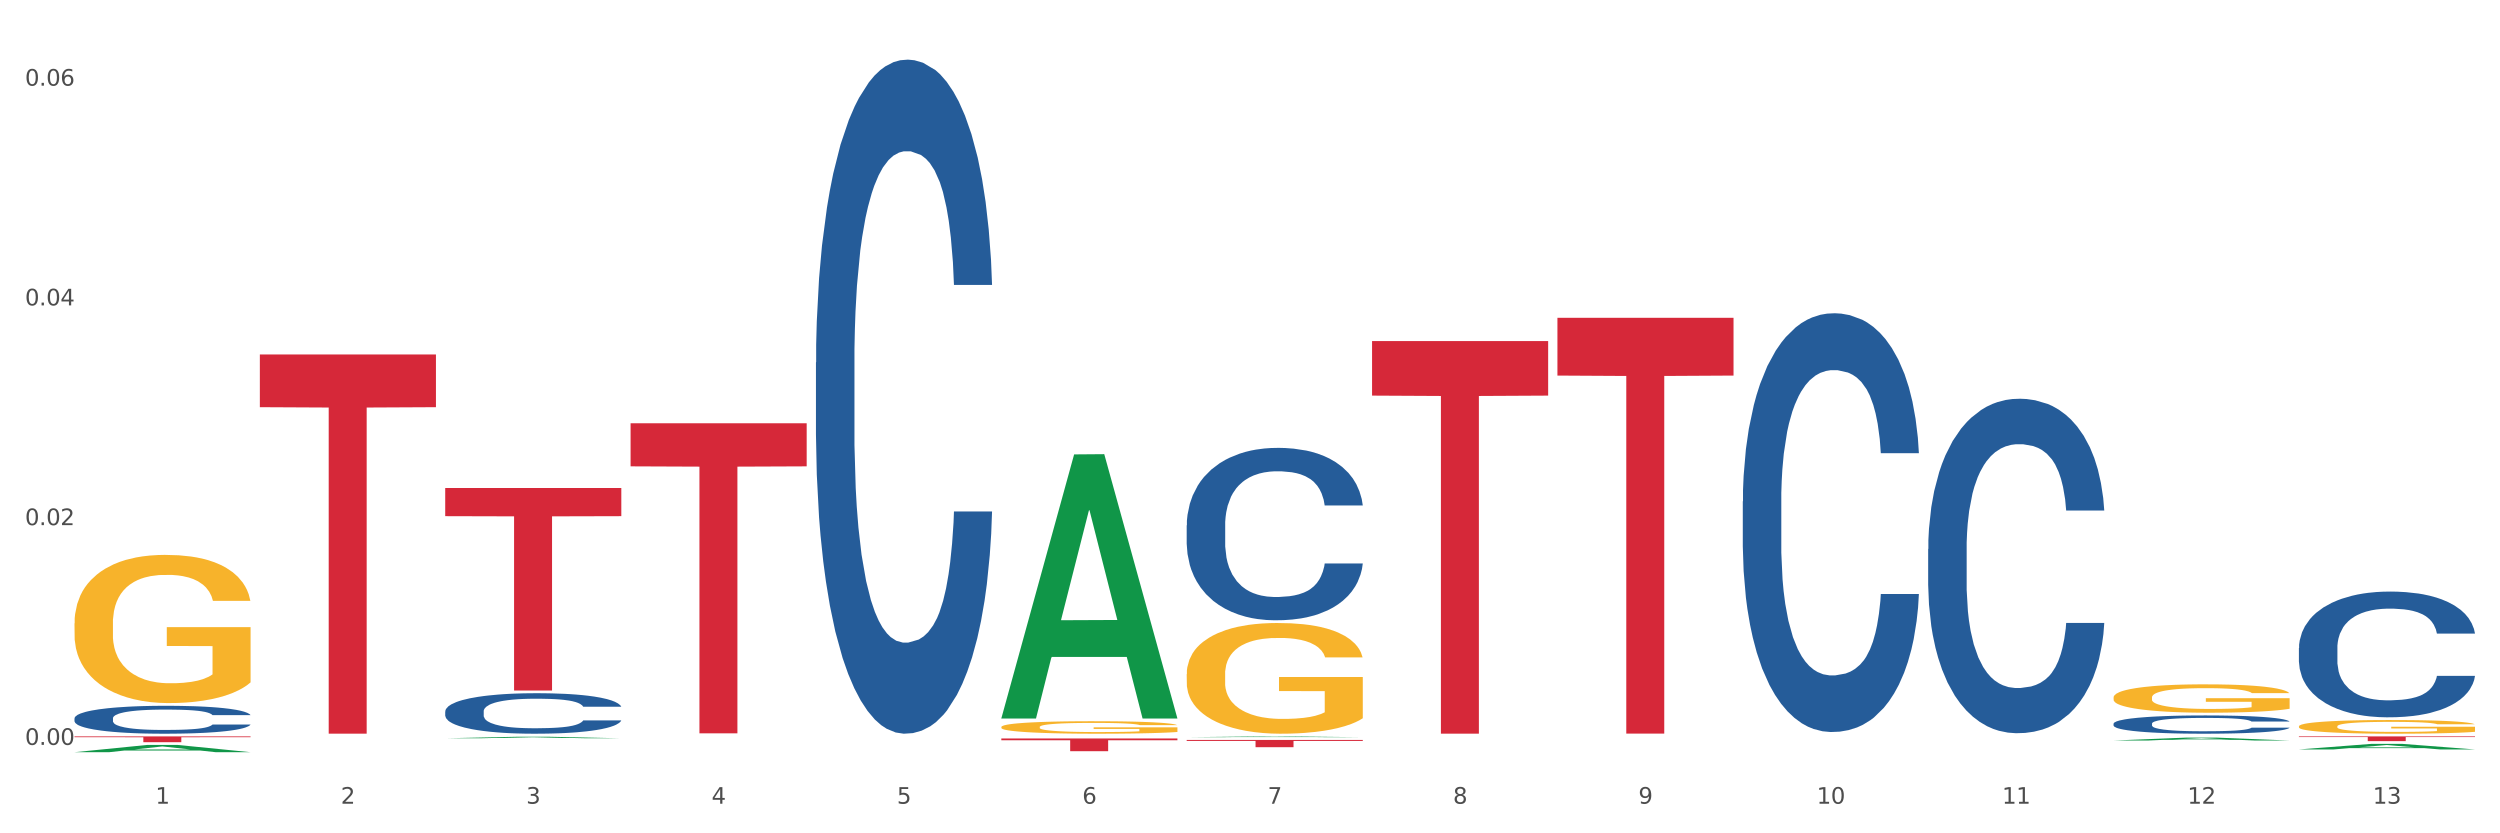 <?xml version="1.0" encoding="utf-8" standalone="no"?>
<!DOCTYPE svg PUBLIC "-//W3C//DTD SVG 1.1//EN"
  "http://www.w3.org/Graphics/SVG/1.1/DTD/svg11.dtd">
<svg xmlns:xlink="http://www.w3.org/1999/xlink" width="1080pt" height="360pt" viewBox="0 0 1080 360" xmlns="http://www.w3.org/2000/svg" version="1.1">
 <rect x="0" y="0" width="1080" height="360" fill="#333333" stroke="none"/>
 <defs>
  <style type="text/css">*{stroke-linejoin: round; stroke-linecap: butt}</style>
 </defs>
 <g id="figure_1">
  <g id="patch_1">
   <path d="M 0 360 
L 1080 360 
L 1080 0 
L 0 0 
z
" style="fill: #ffffff; stroke: #ffffff; stroke-linejoin: miter"/>
  </g>
  <g id="axes_1">
   <g id="matplotlib.axis_1">
    <g id="xtick_1">
     <g id="text_1">
      <!-- 1 -->
      <g style="fill: #4d4d4d" transform="translate(67.159 347.204) scale(0.096 -0.096)">
       <defs>
        <path id="DejaVuSans-31" d="M 794 531 
L 1825 531 
L 1825 4091 
L 703 3866 
L 703 4441 
L 1819 4666 
L 2450 4666 
L 2450 531 
L 3481 531 
L 3481 0 
L 794 0 
L 794 531 
z
" transform="scale(0.016)"/>
       </defs>
       <use xlink:href="#DejaVuSans-31"/>
      </g>
     </g>
    </g>
    <g id="xtick_2">
     <g id="text_2">
      <!-- 2 -->
      <g style="fill: #4d4d4d" transform="translate(147.238 347.204) scale(0.096 -0.096)">
       <defs>
        <path id="DejaVuSans-32" d="M 1228 531 
L 3431 531 
L 3431 0 
L 469 0 
L 469 531 
Q 828 903 1448 1529 
Q 2069 2156 2228 2338 
Q 2531 2678 2651 2914 
Q 2772 3150 2772 3378 
Q 2772 3750 2511 3984 
Q 2250 4219 1831 4219 
Q 1534 4219 1204 4116 
Q 875 4013 500 3803 
L 500 4441 
Q 881 4594 1212 4672 
Q 1544 4750 1819 4750 
Q 2544 4750 2975 4387 
Q 3406 4025 3406 3419 
Q 3406 3131 3298 2873 
Q 3191 2616 2906 2266 
Q 2828 2175 2409 1742 
Q 1991 1309 1228 531 
z
" transform="scale(0.016)"/>
       </defs>
       <use xlink:href="#DejaVuSans-32"/>
      </g>
     </g>
    </g>
    <g id="xtick_3">
     <g id="text_3">
      <!-- 3 -->
      <g style="fill: #4d4d4d" transform="translate(227.317 347.204) scale(0.096 -0.096)">
       <defs>
        <path id="DejaVuSans-33" d="M 2597 2516 
Q 3050 2419 3304 2112 
Q 3559 1806 3559 1356 
Q 3559 666 3084 287 
Q 2609 -91 1734 -91 
Q 1441 -91 1130 -33 
Q 819 25 488 141 
L 488 750 
Q 750 597 1062 519 
Q 1375 441 1716 441 
Q 2309 441 2620 675 
Q 2931 909 2931 1356 
Q 2931 1769 2642 2001 
Q 2353 2234 1838 2234 
L 1294 2234 
L 1294 2753 
L 1863 2753 
Q 2328 2753 2575 2939 
Q 2822 3125 2822 3475 
Q 2822 3834 2567 4026 
Q 2313 4219 1838 4219 
Q 1578 4219 1281 4162 
Q 984 4106 628 3988 
L 628 4550 
Q 988 4650 1302 4700 
Q 1616 4750 1894 4750 
Q 2613 4750 3031 4423 
Q 3450 4097 3450 3541 
Q 3450 3153 3228 2886 
Q 3006 2619 2597 2516 
z
" transform="scale(0.016)"/>
       </defs>
       <use xlink:href="#DejaVuSans-33"/>
      </g>
     </g>
    </g>
    <g id="xtick_4">
     <g id="text_4">
      <!-- 4 -->
      <g style="fill: #4d4d4d" transform="translate(307.396 347.204) scale(0.096 -0.096)">
       <defs>
        <path id="DejaVuSans-34" d="M 2419 4116 
L 825 1625 
L 2419 1625 
L 2419 4116 
z
M 2253 4666 
L 3047 4666 
L 3047 1625 
L 3713 1625 
L 3713 1100 
L 3047 1100 
L 3047 0 
L 2419 0 
L 2419 1100 
L 313 1100 
L 313 1709 
L 2253 4666 
z
" transform="scale(0.016)"/>
       </defs>
       <use xlink:href="#DejaVuSans-34"/>
      </g>
     </g>
    </g>
    <g id="xtick_5">
     <g id="text_5">
      <!-- 5 -->
      <g style="fill: #4d4d4d" transform="translate(387.475 347.204) scale(0.096 -0.096)">
       <defs>
        <path id="DejaVuSans-35" d="M 691 4666 
L 3169 4666 
L 3169 4134 
L 1269 4134 
L 1269 2991 
Q 1406 3038 1543 3061 
Q 1681 3084 1819 3084 
Q 2600 3084 3056 2656 
Q 3513 2228 3513 1497 
Q 3513 744 3044 326 
Q 2575 -91 1722 -91 
Q 1428 -91 1123 -41 
Q 819 9 494 109 
L 494 744 
Q 775 591 1075 516 
Q 1375 441 1709 441 
Q 2250 441 2565 725 
Q 2881 1009 2881 1497 
Q 2881 1984 2565 2268 
Q 2250 2553 1709 2553 
Q 1456 2553 1204 2497 
Q 953 2441 691 2322 
L 691 4666 
z
" transform="scale(0.016)"/>
       </defs>
       <use xlink:href="#DejaVuSans-35"/>
      </g>
     </g>
    </g>
    <g id="xtick_6">
     <g id="text_6">
      <!-- 6 -->
      <g style="fill: #4d4d4d" transform="translate(467.554 347.204) scale(0.096 -0.096)">
       <defs>
        <path id="DejaVuSans-36" d="M 2113 2584 
Q 1688 2584 1439 2293 
Q 1191 2003 1191 1497 
Q 1191 994 1439 701 
Q 1688 409 2113 409 
Q 2538 409 2786 701 
Q 3034 994 3034 1497 
Q 3034 2003 2786 2293 
Q 2538 2584 2113 2584 
z
M 3366 4563 
L 3366 3988 
Q 3128 4100 2886 4159 
Q 2644 4219 2406 4219 
Q 1781 4219 1451 3797 
Q 1122 3375 1075 2522 
Q 1259 2794 1537 2939 
Q 1816 3084 2150 3084 
Q 2853 3084 3261 2657 
Q 3669 2231 3669 1497 
Q 3669 778 3244 343 
Q 2819 -91 2113 -91 
Q 1303 -91 875 529 
Q 447 1150 447 2328 
Q 447 3434 972 4092 
Q 1497 4750 2381 4750 
Q 2619 4750 2861 4703 
Q 3103 4656 3366 4563 
z
" transform="scale(0.016)"/>
       </defs>
       <use xlink:href="#DejaVuSans-36"/>
      </g>
     </g>
    </g>
    <g id="xtick_7">
     <g id="text_7">
      <!-- 7 -->
      <g style="fill: #4d4d4d" transform="translate(547.634 347.204) scale(0.096 -0.096)">
       <defs>
        <path id="DejaVuSans-37" d="M 525 4666 
L 3525 4666 
L 3525 4397 
L 1831 0 
L 1172 0 
L 2766 4134 
L 525 4134 
L 525 4666 
z
" transform="scale(0.016)"/>
       </defs>
       <use xlink:href="#DejaVuSans-37"/>
      </g>
     </g>
    </g>
    <g id="xtick_8">
     <g id="text_8">
      <!-- 8 -->
      <g style="fill: #4d4d4d" transform="translate(627.713 347.204) scale(0.096 -0.096)">
       <defs>
        <path id="DejaVuSans-38" d="M 2034 2216 
Q 1584 2216 1326 1975 
Q 1069 1734 1069 1313 
Q 1069 891 1326 650 
Q 1584 409 2034 409 
Q 2484 409 2743 651 
Q 3003 894 3003 1313 
Q 3003 1734 2745 1975 
Q 2488 2216 2034 2216 
z
M 1403 2484 
Q 997 2584 770 2862 
Q 544 3141 544 3541 
Q 544 4100 942 4425 
Q 1341 4750 2034 4750 
Q 2731 4750 3128 4425 
Q 3525 4100 3525 3541 
Q 3525 3141 3298 2862 
Q 3072 2584 2669 2484 
Q 3125 2378 3379 2068 
Q 3634 1759 3634 1313 
Q 3634 634 3220 271 
Q 2806 -91 2034 -91 
Q 1263 -91 848 271 
Q 434 634 434 1313 
Q 434 1759 690 2068 
Q 947 2378 1403 2484 
z
M 1172 3481 
Q 1172 3119 1398 2916 
Q 1625 2713 2034 2713 
Q 2441 2713 2670 2916 
Q 2900 3119 2900 3481 
Q 2900 3844 2670 4047 
Q 2441 4250 2034 4250 
Q 1625 4250 1398 4047 
Q 1172 3844 1172 3481 
z
" transform="scale(0.016)"/>
       </defs>
       <use xlink:href="#DejaVuSans-38"/>
      </g>
     </g>
    </g>
    <g id="xtick_9">
     <g id="text_9">
      <!-- 9 -->
      <g style="fill: #4d4d4d" transform="translate(707.792 347.204) scale(0.096 -0.096)">
       <defs>
        <path id="DejaVuSans-39" d="M 703 97 
L 703 672 
Q 941 559 1184 500 
Q 1428 441 1663 441 
Q 2288 441 2617 861 
Q 2947 1281 2994 2138 
Q 2813 1869 2534 1725 
Q 2256 1581 1919 1581 
Q 1219 1581 811 2004 
Q 403 2428 403 3163 
Q 403 3881 828 4315 
Q 1253 4750 1959 4750 
Q 2769 4750 3195 4129 
Q 3622 3509 3622 2328 
Q 3622 1225 3098 567 
Q 2575 -91 1691 -91 
Q 1453 -91 1209 -44 
Q 966 3 703 97 
z
M 1959 2075 
Q 2384 2075 2632 2365 
Q 2881 2656 2881 3163 
Q 2881 3666 2632 3958 
Q 2384 4250 1959 4250 
Q 1534 4250 1286 3958 
Q 1038 3666 1038 3163 
Q 1038 2656 1286 2365 
Q 1534 2075 1959 2075 
z
" transform="scale(0.016)"/>
       </defs>
       <use xlink:href="#DejaVuSans-39"/>
      </g>
     </g>
    </g>
    <g id="xtick_10">
     <g id="text_10">
      <!-- 10 -->
      <g style="fill: #4d4d4d" transform="translate(784.817 347.204) scale(0.096 -0.096)">
       <defs>
        <path id="DejaVuSans-30" d="M 2034 4250 
Q 1547 4250 1301 3770 
Q 1056 3291 1056 2328 
Q 1056 1369 1301 889 
Q 1547 409 2034 409 
Q 2525 409 2770 889 
Q 3016 1369 3016 2328 
Q 3016 3291 2770 3770 
Q 2525 4250 2034 4250 
z
M 2034 4750 
Q 2819 4750 3233 4129 
Q 3647 3509 3647 2328 
Q 3647 1150 3233 529 
Q 2819 -91 2034 -91 
Q 1250 -91 836 529 
Q 422 1150 422 2328 
Q 422 3509 836 4129 
Q 1250 4750 2034 4750 
z
" transform="scale(0.016)"/>
       </defs>
       <use xlink:href="#DejaVuSans-31"/>
       <use xlink:href="#DejaVuSans-30" transform="translate(63.623 0)"/>
      </g>
     </g>
    </g>
    <g id="xtick_11">
     <g id="text_11">
      <!-- 11 -->
      <g style="fill: #4d4d4d" transform="translate(864.896 347.204) scale(0.096 -0.096)">
       <use xlink:href="#DejaVuSans-31"/>
       <use xlink:href="#DejaVuSans-31" transform="translate(63.623 0)"/>
      </g>
     </g>
    </g>
    <g id="xtick_12">
     <g id="text_12">
      <!-- 12 -->
      <g style="fill: #4d4d4d" transform="translate(944.975 347.204) scale(0.096 -0.096)">
       <use xlink:href="#DejaVuSans-31"/>
       <use xlink:href="#DejaVuSans-32" transform="translate(63.623 0)"/>
      </g>
     </g>
    </g>
    <g id="xtick_13">
     <g id="text_13">
      <!-- 13 -->
      <g style="fill: #4d4d4d" transform="translate(1025.054 347.204) scale(0.096 -0.096)">
       <use xlink:href="#DejaVuSans-31"/>
       <use xlink:href="#DejaVuSans-33" transform="translate(63.623 0)"/>
      </g>
     </g>
    </g>
    <g id="xtick_14"/>
    <g id="xtick_15"/>
    <g id="xtick_16"/>
    <g id="xtick_17"/>
    <g id="xtick_18"/>
    <g id="xtick_19"/>
    <g id="xtick_20"/>
    <g id="xtick_21"/>
    <g id="xtick_22"/>
    <g id="xtick_23"/>
    <g id="xtick_24"/>
    <g id="xtick_25"/>
   </g>
   <g id="matplotlib.axis_2">
    <g id="ytick_1">
     <g id="text_14">
      <!-- 0.00 -->
      <g style="fill: #4d4d4d" transform="translate(10.8 321.784) scale(0.096 -0.096)">
       <defs>
        <path id="DejaVuSans-2e" d="M 684 794 
L 1344 794 
L 1344 0 
L 684 0 
L 684 794 
z
" transform="scale(0.016)"/>
       </defs>
       <use xlink:href="#DejaVuSans-30"/>
       <use xlink:href="#DejaVuSans-2e" transform="translate(63.623 0)"/>
       <use xlink:href="#DejaVuSans-30" transform="translate(95.41 0)"/>
       <use xlink:href="#DejaVuSans-30" transform="translate(159.033 0)"/>
      </g>
     </g>
    </g>
    <g id="ytick_2">
     <g id="text_15">
      <!-- 0.02 -->
      <g style="fill: #4d4d4d" transform="translate(10.8 226.859) scale(0.096 -0.096)">
       <use xlink:href="#DejaVuSans-30"/>
       <use xlink:href="#DejaVuSans-2e" transform="translate(63.623 0)"/>
       <use xlink:href="#DejaVuSans-30" transform="translate(95.41 0)"/>
       <use xlink:href="#DejaVuSans-32" transform="translate(159.033 0)"/>
      </g>
     </g>
    </g>
    <g id="ytick_3">
     <g id="text_16">
      <!-- 0.04 -->
      <g style="fill: #4d4d4d" transform="translate(10.8 131.935) scale(0.096 -0.096)">
       <use xlink:href="#DejaVuSans-30"/>
       <use xlink:href="#DejaVuSans-2e" transform="translate(63.623 0)"/>
       <use xlink:href="#DejaVuSans-30" transform="translate(95.41 0)"/>
       <use xlink:href="#DejaVuSans-34" transform="translate(159.033 0)"/>
      </g>
     </g>
    </g>
    <g id="ytick_4">
     <g id="text_17">
      <!-- 0.06 -->
      <g style="fill: #4d4d4d" transform="translate(10.8 37.01) scale(0.096 -0.096)">
       <use xlink:href="#DejaVuSans-30"/>
       <use xlink:href="#DejaVuSans-2e" transform="translate(63.623 0)"/>
       <use xlink:href="#DejaVuSans-30" transform="translate(95.41 0)"/>
       <use xlink:href="#DejaVuSans-36" transform="translate(159.033 0)"/>
      </g>
     </g>
    </g>
    <g id="ytick_5"/>
    <g id="ytick_6"/>
    <g id="ytick_7"/>
   </g>
   <g id="PolyCollection_1">
    <path d="M 32.175 324.944 
L 32.253 324.941 
L 63.625 321.808 
L 76.644 321.805 
L 108.25 324.95 
L 93.192 324.95 
L 86.369 324.217 
L 53.978 324.217 
L 53.743 324.229 
L 47.155 324.95 
L 32.175 324.95 
L 32.175 324.944 
L 58.056 323.78 
L 82.291 323.777 
L 70.291 322.476 
L 70.134 322.47 
L 69.977 322.478 
L 57.978 323.777 
L 58.056 323.78 
L 32.175 324.944 
z
" clip-path="url(#p28f70141d4)" style="fill: #109648"/>
    <path d="M 352.492 156.604 
L 352.582 156.338 
L 352.582 148.891 
L 352.851 138.785 
L 353.84 120.169 
L 355.099 106.074 
L 357.258 89.586 
L 358.427 82.671 
L 359.955 74.959 
L 363.103 62.46 
L 366.699 51.822 
L 369.217 45.971 
L 371.106 42.248 
L 375.332 35.599 
L 377.76 32.674 
L 380.278 30.281 
L 382.436 28.685 
L 386.033 26.823 
L 388.911 26.025 
L 392.238 25.759 
L 395.025 26.025 
L 398.712 27.089 
L 404.108 30.281 
L 406.176 32.142 
L 408.963 35.333 
L 411.841 39.589 
L 414.179 43.844 
L 416.877 49.96 
L 419.664 57.939 
L 422.362 68.044 
L 424.25 77.352 
L 425.779 87.192 
L 427.128 99.16 
L 428.117 112.191 
L 428.567 123.095 
L 412.111 123.095 
L 411.661 113.255 
L 410.762 102.617 
L 409.863 95.437 
L 408.874 89.586 
L 407.345 82.937 
L 405.996 78.682 
L 403.748 73.629 
L 401.68 70.438 
L 399.971 68.576 
L 397.903 66.981 
L 393.497 65.385 
L 390.349 65.385 
L 388.371 65.917 
L 385.943 67.247 
L 383.875 69.108 
L 381.447 72.3 
L 379.559 75.757 
L 377.67 80.278 
L 376.591 83.469 
L 374.972 89.32 
L 373.893 94.107 
L 372.455 102.351 
L 371.645 108.202 
L 370.207 123.361 
L 369.577 134.53 
L 369.307 142.243 
L 369.127 150.753 
L 369.127 192.24 
L 369.667 210.856 
L 370.117 218.834 
L 370.836 227.876 
L 372.185 239.578 
L 374.163 251.013 
L 376.231 259.258 
L 377.94 264.31 
L 379.559 268.034 
L 381.177 270.959 
L 383.155 273.619 
L 384.774 275.214 
L 387.202 276.81 
L 390.08 277.608 
L 392.328 277.608 
L 396.914 276.278 
L 398.982 274.948 
L 400.96 273.087 
L 403.118 270.161 
L 404.827 266.97 
L 405.816 264.576 
L 407.435 259.524 
L 408.694 254.205 
L 409.773 248.088 
L 410.492 242.769 
L 411.302 234.791 
L 411.931 225.749 
L 412.111 220.962 
L 428.567 220.962 
L 428.207 230.536 
L 427.578 239.844 
L 426.319 252.343 
L 425.33 259.524 
L 423.801 268.3 
L 422.182 275.746 
L 419.934 283.99 
L 417.866 290.107 
L 415.708 295.426 
L 413.37 300.213 
L 409.143 306.861 
L 407.615 308.723 
L 404.377 311.914 
L 401.86 313.776 
L 398.173 315.638 
L 394.396 316.701 
L 390.439 316.967 
L 386.932 316.435 
L 383.066 314.84 
L 380.638 313.244 
L 377.94 310.851 
L 374.793 307.127 
L 371.825 302.606 
L 369.038 297.287 
L 366.43 291.171 
L 364.002 284.256 
L 360.854 272.821 
L 358.516 261.651 
L 356.808 251.279 
L 355.639 242.503 
L 354.47 231.334 
L 353.84 223.621 
L 352.851 205.005 
L 352.492 187.719 
L 352.492 156.604 
z
" clip-path="url(#p28f70141d4)" style="fill: #255c99"/>
    <path d="M 512.65 226.946 
L 512.74 226.878 
L 512.74 224.974 
L 513.01 222.388 
L 513.999 217.626 
L 515.258 214.021 
L 517.416 209.803 
L 518.585 208.034 
L 520.114 206.061 
L 523.261 202.864 
L 526.858 200.143 
L 529.376 198.646 
L 531.264 197.694 
L 535.49 195.993 
L 537.918 195.245 
L 540.436 194.632 
L 542.594 194.224 
L 546.191 193.748 
L 549.069 193.544 
L 552.396 193.476 
L 555.184 193.544 
L 558.871 193.816 
L 564.266 194.632 
L 566.334 195.109 
L 569.122 195.925 
L 571.999 197.013 
L 574.337 198.102 
L 577.035 199.667 
L 579.823 201.707 
L 582.52 204.293 
L 584.409 206.674 
L 585.937 209.191 
L 587.286 212.252 
L 588.275 215.585 
L 588.725 218.375 
L 572.269 218.375 
L 571.819 215.858 
L 570.92 213.136 
L 570.021 211.3 
L 569.032 209.803 
L 567.503 208.102 
L 566.154 207.014 
L 563.906 205.721 
L 561.838 204.905 
L 560.129 204.429 
L 558.061 204.02 
L 553.655 203.612 
L 550.508 203.612 
L 548.529 203.748 
L 546.101 204.088 
L 544.033 204.565 
L 541.605 205.381 
L 539.717 206.265 
L 537.828 207.422 
L 536.749 208.238 
L 535.131 209.735 
L 534.052 210.959 
L 532.613 213.068 
L 531.804 214.565 
L 530.365 218.443 
L 529.735 221.3 
L 529.466 223.273 
L 529.286 225.45 
L 529.286 236.062 
L 529.825 240.824 
L 530.275 242.865 
L 530.994 245.178 
L 532.343 248.172 
L 534.321 251.097 
L 536.39 253.206 
L 538.098 254.498 
L 539.717 255.451 
L 541.335 256.199 
L 543.314 256.879 
L 544.932 257.288 
L 547.36 257.696 
L 550.238 257.9 
L 552.486 257.9 
L 557.072 257.56 
L 559.14 257.22 
L 561.119 256.743 
L 563.277 255.995 
L 564.985 255.179 
L 565.974 254.566 
L 567.593 253.274 
L 568.852 251.913 
L 569.931 250.349 
L 570.65 248.988 
L 571.46 246.947 
L 572.089 244.634 
L 572.269 243.41 
L 588.725 243.41 
L 588.365 245.859 
L 587.736 248.24 
L 586.477 251.437 
L 585.488 253.274 
L 583.959 255.519 
L 582.341 257.424 
L 580.092 259.533 
L 578.024 261.097 
L 575.866 262.458 
L 573.528 263.682 
L 569.302 265.383 
L 567.773 265.859 
L 564.536 266.676 
L 562.018 267.152 
L 558.331 267.628 
L 554.554 267.9 
L 550.598 267.968 
L 547.091 267.832 
L 543.224 267.424 
L 540.796 267.016 
L 538.098 266.404 
L 534.951 265.451 
L 531.983 264.295 
L 529.196 262.934 
L 526.588 261.369 
L 524.16 259.601 
L 521.013 256.675 
L 518.675 253.818 
L 516.966 251.165 
L 515.797 248.92 
L 514.628 246.063 
L 513.999 244.09 
L 513.01 239.328 
L 512.65 234.906 
L 512.65 226.946 
z
" clip-path="url(#p28f70141d4)" style="fill: #255c99"/>
    <path d="M 752.887 216.61 
L 752.977 216.445 
L 752.977 211.818 
L 753.247 205.54 
L 754.236 193.974 
L 755.495 185.218 
L 757.653 174.974 
L 758.822 170.678 
L 760.351 165.886 
L 763.498 158.121 
L 767.095 151.512 
L 769.613 147.877 
L 771.501 145.564 
L 775.728 141.434 
L 778.156 139.616 
L 780.674 138.129 
L 782.832 137.138 
L 786.429 135.981 
L 789.306 135.486 
L 792.633 135.32 
L 795.421 135.486 
L 799.108 136.146 
L 804.503 138.129 
L 806.572 139.286 
L 809.359 141.268 
L 812.237 143.912 
L 814.575 146.555 
L 817.273 150.356 
L 820.06 155.312 
L 822.758 161.591 
L 824.646 167.373 
L 826.175 173.487 
L 827.524 180.922 
L 828.513 189.018 
L 828.963 195.792 
L 812.507 195.792 
L 812.057 189.679 
L 811.158 183.07 
L 810.258 178.609 
L 809.269 174.974 
L 807.741 170.843 
L 806.392 168.2 
L 804.144 165.06 
L 802.075 163.078 
L 800.367 161.921 
L 798.299 160.93 
L 793.892 159.938 
L 790.745 159.938 
L 788.767 160.269 
L 786.339 161.095 
L 784.271 162.252 
L 781.843 164.234 
L 779.954 166.382 
L 778.066 169.191 
L 776.987 171.174 
L 775.368 174.808 
L 774.289 177.782 
L 772.85 182.904 
L 772.041 186.539 
L 770.602 195.957 
L 769.973 202.896 
L 769.703 207.688 
L 769.523 212.975 
L 769.523 238.75 
L 770.063 250.315 
L 770.512 255.272 
L 771.232 260.889 
L 772.581 268.159 
L 774.559 275.264 
L 776.627 280.386 
L 778.336 283.525 
L 779.954 285.838 
L 781.573 287.655 
L 783.551 289.308 
L 785.17 290.299 
L 787.598 291.29 
L 790.475 291.786 
L 792.723 291.786 
L 797.31 290.96 
L 799.378 290.134 
L 801.356 288.977 
L 803.514 287.16 
L 805.223 285.177 
L 806.212 283.69 
L 807.831 280.551 
L 809.089 277.246 
L 810.169 273.446 
L 810.888 270.142 
L 811.697 265.185 
L 812.327 259.568 
L 812.507 256.594 
L 828.963 256.594 
L 828.603 262.542 
L 827.973 268.324 
L 826.714 276.09 
L 825.725 280.551 
L 824.197 286.003 
L 822.578 290.629 
L 820.33 295.751 
L 818.262 299.551 
L 816.104 302.856 
L 813.765 305.83 
L 809.539 309.961 
L 808.01 311.117 
L 804.773 313.1 
L 802.255 314.256 
L 798.568 315.413 
L 794.792 316.074 
L 790.835 316.239 
L 787.328 315.909 
L 783.461 314.917 
L 781.033 313.926 
L 778.336 312.439 
L 775.188 310.126 
L 772.221 307.317 
L 769.433 304.013 
L 766.825 300.212 
L 764.398 295.917 
L 761.25 288.812 
L 758.912 281.873 
L 757.204 275.429 
L 756.035 269.977 
L 754.866 263.037 
L 754.236 258.246 
L 753.247 246.68 
L 752.887 235.941 
L 752.887 216.61 
z
" clip-path="url(#p28f70141d4)" style="fill: #255c99"/>
    <path d="M 832.967 237.179 
L 833.056 237.047 
L 833.056 233.352 
L 833.326 228.337 
L 834.315 219.1 
L 835.574 212.105 
L 837.732 203.924 
L 838.901 200.493 
L 840.43 196.666 
L 843.577 190.463 
L 847.174 185.185 
L 849.692 182.281 
L 851.581 180.434 
L 855.807 177.135 
L 858.235 175.683 
L 860.753 174.496 
L 862.911 173.704 
L 866.508 172.78 
L 869.385 172.384 
L 872.713 172.252 
L 875.5 172.384 
L 879.187 172.912 
L 884.583 174.496 
L 886.651 175.419 
L 889.438 177.003 
L 892.316 179.114 
L 894.654 181.226 
L 897.352 184.261 
L 900.139 188.22 
L 902.837 193.235 
L 904.725 197.853 
L 906.254 202.736 
L 907.603 208.674 
L 908.592 215.141 
L 909.042 220.551 
L 892.586 220.551 
L 892.136 215.669 
L 891.237 210.39 
L 890.338 206.827 
L 889.348 203.924 
L 887.82 200.625 
L 886.471 198.513 
L 884.223 196.006 
L 882.155 194.422 
L 880.446 193.498 
L 878.378 192.707 
L 873.972 191.915 
L 870.824 191.915 
L 868.846 192.179 
L 866.418 192.839 
L 864.35 193.762 
L 861.922 195.346 
L 860.033 197.062 
L 858.145 199.305 
L 857.066 200.888 
L 855.447 203.792 
L 854.368 206.167 
L 852.929 210.258 
L 852.12 213.161 
L 850.681 220.683 
L 850.052 226.226 
L 849.782 230.053 
L 849.602 234.276 
L 849.602 254.862 
L 850.142 264.1 
L 850.591 268.059 
L 851.311 272.545 
L 852.66 278.352 
L 854.638 284.026 
L 856.706 288.117 
L 858.415 290.624 
L 860.033 292.472 
L 861.652 293.924 
L 863.63 295.243 
L 865.249 296.035 
L 867.677 296.827 
L 870.554 297.223 
L 872.803 297.223 
L 877.389 296.563 
L 879.457 295.903 
L 881.435 294.979 
L 883.593 293.528 
L 885.302 291.944 
L 886.291 290.756 
L 887.91 288.249 
L 889.169 285.61 
L 890.248 282.575 
L 890.967 279.935 
L 891.776 275.976 
L 892.406 271.49 
L 892.586 269.114 
L 909.042 269.114 
L 908.682 273.865 
L 908.053 278.484 
L 906.794 284.686 
L 905.804 288.249 
L 904.276 292.604 
L 902.657 296.299 
L 900.409 300.39 
L 898.341 303.425 
L 896.183 306.064 
L 893.845 308.44 
L 889.618 311.739 
L 888.09 312.663 
L 884.852 314.246 
L 882.334 315.17 
L 878.648 316.094 
L 874.871 316.622 
L 870.914 316.753 
L 867.407 316.49 
L 863.54 315.698 
L 861.113 314.906 
L 858.415 313.718 
L 855.268 311.871 
L 852.3 309.627 
L 849.512 306.988 
L 846.905 303.953 
L 844.477 300.522 
L 841.329 294.847 
L 838.991 289.305 
L 837.283 284.158 
L 836.114 279.803 
L 834.945 274.261 
L 834.315 270.434 
L 833.326 261.196 
L 832.967 252.619 
L 832.967 237.179 
z
" clip-path="url(#p28f70141d4)" style="fill: #255c99"/>
    <path d="M 913.046 312.616 
L 913.136 312.608 
L 913.136 312.406 
L 913.405 312.132 
L 914.395 311.627 
L 915.653 311.244 
L 917.812 310.797 
L 918.981 310.609 
L 920.509 310.4 
L 923.657 310.061 
L 927.254 309.772 
L 929.771 309.614 
L 931.66 309.513 
L 935.886 309.332 
L 938.314 309.253 
L 940.832 309.188 
L 942.99 309.144 
L 946.587 309.094 
L 949.465 309.072 
L 952.792 309.065 
L 955.579 309.072 
L 959.266 309.101 
L 964.662 309.188 
L 966.73 309.238 
L 969.518 309.325 
L 972.395 309.44 
L 974.733 309.556 
L 977.431 309.722 
L 980.218 309.938 
L 982.916 310.213 
L 984.805 310.465 
L 986.333 310.732 
L 987.682 311.057 
L 988.671 311.41 
L 989.121 311.706 
L 972.665 311.706 
L 972.215 311.439 
L 971.316 311.151 
L 970.417 310.956 
L 969.428 310.797 
L 967.899 310.617 
L 966.55 310.501 
L 964.302 310.364 
L 962.234 310.277 
L 960.525 310.227 
L 958.457 310.184 
L 954.051 310.14 
L 950.903 310.14 
L 948.925 310.155 
L 946.497 310.191 
L 944.429 310.241 
L 942.001 310.328 
L 940.113 310.422 
L 938.224 310.544 
L 937.145 310.631 
L 935.527 310.79 
L 934.447 310.92 
L 933.009 311.143 
L 932.199 311.302 
L 930.761 311.714 
L 930.131 312.017 
L 929.861 312.226 
L 929.681 312.457 
L 929.681 313.583 
L 930.221 314.088 
L 930.671 314.304 
L 931.39 314.55 
L 932.739 314.867 
L 934.717 315.178 
L 936.785 315.401 
L 938.494 315.538 
L 940.113 315.639 
L 941.731 315.719 
L 943.71 315.791 
L 945.328 315.834 
L 947.756 315.878 
L 950.634 315.899 
L 952.882 315.899 
L 957.468 315.863 
L 959.536 315.827 
L 961.514 315.777 
L 963.673 315.697 
L 965.381 315.611 
L 966.37 315.546 
L 967.989 315.408 
L 969.248 315.264 
L 970.327 315.098 
L 971.046 314.954 
L 971.856 314.737 
L 972.485 314.492 
L 972.665 314.362 
L 989.121 314.362 
L 988.761 314.622 
L 988.132 314.874 
L 986.873 315.214 
L 985.884 315.408 
L 984.355 315.647 
L 982.736 315.849 
L 980.488 316.072 
L 978.42 316.238 
L 976.262 316.383 
L 973.924 316.513 
L 969.697 316.693 
L 968.169 316.744 
L 964.931 316.83 
L 962.414 316.881 
L 958.727 316.931 
L 954.95 316.96 
L 950.993 316.967 
L 947.486 316.953 
L 943.62 316.91 
L 941.192 316.866 
L 938.494 316.801 
L 935.347 316.7 
L 932.379 316.578 
L 929.592 316.433 
L 926.984 316.267 
L 924.556 316.08 
L 921.409 315.769 
L 919.071 315.466 
L 917.362 315.185 
L 916.193 314.947 
L 915.024 314.643 
L 914.395 314.434 
L 913.405 313.929 
L 913.046 313.46 
L 913.046 312.616 
z
" clip-path="url(#p28f70141d4)" style="fill: #255c99"/>
    <path d="M 993.125 279.965 
L 993.215 279.915 
L 993.215 278.526 
L 993.485 276.641 
L 994.474 273.168 
L 995.733 270.539 
L 997.891 267.463 
L 999.06 266.173 
L 1000.588 264.734 
L 1003.736 262.402 
L 1007.333 260.418 
L 1009.851 259.326 
L 1011.739 258.631 
L 1015.965 257.391 
L 1018.393 256.845 
L 1020.911 256.399 
L 1023.069 256.101 
L 1026.666 255.754 
L 1029.544 255.605 
L 1032.871 255.555 
L 1035.659 255.605 
L 1039.345 255.804 
L 1044.741 256.399 
L 1046.809 256.746 
L 1049.597 257.342 
L 1052.474 258.135 
L 1054.812 258.929 
L 1057.51 260.07 
L 1060.298 261.559 
L 1062.995 263.444 
L 1064.884 265.18 
L 1066.412 267.016 
L 1067.761 269.249 
L 1068.75 271.68 
L 1069.2 273.714 
L 1052.744 273.714 
L 1052.294 271.878 
L 1051.395 269.894 
L 1050.496 268.554 
L 1049.507 267.463 
L 1047.978 266.222 
L 1046.629 265.428 
L 1044.381 264.486 
L 1042.313 263.89 
L 1040.604 263.543 
L 1038.536 263.245 
L 1034.13 262.948 
L 1030.983 262.948 
L 1029.004 263.047 
L 1026.576 263.295 
L 1024.508 263.642 
L 1022.08 264.238 
L 1020.192 264.883 
L 1018.303 265.726 
L 1017.224 266.321 
L 1015.606 267.413 
L 1014.527 268.306 
L 1013.088 269.844 
L 1012.278 270.935 
L 1010.84 273.763 
L 1010.21 275.847 
L 1009.94 277.286 
L 1009.761 278.874 
L 1009.761 286.613 
L 1010.3 290.086 
L 1010.75 291.575 
L 1011.469 293.261 
L 1012.818 295.444 
L 1014.796 297.578 
L 1016.865 299.116 
L 1018.573 300.058 
L 1020.192 300.753 
L 1021.81 301.299 
L 1023.789 301.795 
L 1025.407 302.093 
L 1027.835 302.39 
L 1030.713 302.539 
L 1032.961 302.539 
L 1037.547 302.291 
L 1039.615 302.043 
L 1041.594 301.696 
L 1043.752 301.15 
L 1045.46 300.555 
L 1046.449 300.108 
L 1048.068 299.165 
L 1049.327 298.173 
L 1050.406 297.032 
L 1051.125 296.04 
L 1051.935 294.551 
L 1052.564 292.864 
L 1052.744 291.971 
L 1069.2 291.971 
L 1068.84 293.758 
L 1068.211 295.494 
L 1066.952 297.826 
L 1065.963 299.165 
L 1064.434 300.803 
L 1062.815 302.192 
L 1060.567 303.73 
L 1058.499 304.871 
L 1056.341 305.863 
L 1054.003 306.756 
L 1049.777 307.996 
L 1048.248 308.344 
L 1045.011 308.939 
L 1042.493 309.286 
L 1038.806 309.634 
L 1035.029 309.832 
L 1031.072 309.882 
L 1027.565 309.783 
L 1023.699 309.485 
L 1021.271 309.187 
L 1018.573 308.741 
L 1015.426 308.046 
L 1012.458 307.203 
L 1009.671 306.21 
L 1007.063 305.069 
L 1004.635 303.779 
L 1001.488 301.646 
L 999.15 299.562 
L 997.441 297.627 
L 996.272 295.99 
L 995.103 293.906 
L 994.474 292.468 
L 993.485 288.995 
L 993.125 285.77 
L 993.125 279.965 
z
" clip-path="url(#p28f70141d4)" style="fill: #255c99"/>
    <path d="M 32.175 269.294 
L 32.265 269.236 
L 32.265 267.131 
L 32.444 265.318 
L 33.343 260.933 
L 34.69 257.308 
L 35.678 255.378 
L 36.666 253.799 
L 37.833 252.221 
L 39.271 250.583 
L 41.875 248.186 
L 43.492 246.958 
L 45.468 245.672 
L 49.061 243.801 
L 51.665 242.748 
L 54.36 241.871 
L 58.761 240.819 
L 61.635 240.351 
L 64.689 240 
L 68.371 239.766 
L 71.156 239.708 
L 77.263 239.883 
L 82.473 240.41 
L 84.988 240.819 
L 88.221 241.521 
L 89.927 241.988 
L 92.712 242.924 
L 95.586 244.152 
L 97.562 245.204 
L 100.526 247.192 
L 102.771 249.18 
L 104.837 251.636 
L 105.915 253.332 
L 106.723 254.91 
L 107.442 256.723 
L 108.16 259.588 
L 91.993 259.588 
L 91.365 257.542 
L 90.377 255.612 
L 88.939 253.741 
L 87.682 252.571 
L 85.526 251.11 
L 83.55 250.174 
L 81.485 249.473 
L 78.97 248.888 
L 76.994 248.595 
L 74.209 248.362 
L 68.731 248.42 
L 65.048 248.888 
L 62.533 249.473 
L 60.917 249.999 
L 59.479 250.583 
L 57.863 251.402 
L 55.977 252.63 
L 54.629 253.741 
L 53.282 255.144 
L 52.204 256.548 
L 51.216 258.185 
L 50.408 259.939 
L 49.779 261.751 
L 49.24 263.973 
L 48.791 267.657 
L 48.791 275.667 
L 48.971 277.48 
L 49.42 279.877 
L 49.959 281.69 
L 50.857 283.853 
L 51.665 285.315 
L 53.192 287.42 
L 54.899 289.174 
L 56.246 290.285 
L 57.593 291.221 
L 59.929 292.507 
L 62.533 293.56 
L 64.779 294.203 
L 67.832 294.787 
L 69.898 295.021 
L 71.695 295.138 
L 76.096 295.138 
L 79.239 294.963 
L 82.742 294.554 
L 85.437 294.027 
L 87.682 293.384 
L 90.197 292.332 
L 91.814 291.338 
L 91.814 279.117 
L 72.054 279.059 
L 72.054 270.931 
L 108.25 270.931 
L 108.25 294.787 
L 106.723 296.015 
L 105.017 297.126 
L 103.22 298.12 
L 100.526 299.348 
L 97.292 300.518 
L 94.418 301.336 
L 91.365 302.038 
L 87.772 302.681 
L 83.101 303.266 
L 80.227 303.5 
L 76.635 303.675 
L 72.413 303.733 
L 68.731 303.616 
L 65.138 303.324 
L 61.366 302.798 
L 57.683 302.038 
L 54.899 301.278 
L 52.114 300.342 
L 49.15 299.114 
L 46.815 297.945 
L 45.019 296.892 
L 43.043 295.548 
L 40.887 293.793 
L 39.271 292.215 
L 37.833 290.577 
L 36.307 288.473 
L 35.229 286.66 
L 34.151 284.38 
L 33.522 282.684 
L 32.804 280.053 
L 32.265 276.369 
L 32.175 269.294 
z
" clip-path="url(#p28f70141d4)" style="fill: #f7b32b"/>
    <path d="M 192.333 307.33 
L 192.423 307.314 
L 192.423 306.867 
L 192.693 306.26 
L 193.682 305.141 
L 194.941 304.294 
L 197.099 303.303 
L 198.268 302.888 
L 199.797 302.424 
L 202.944 301.673 
L 206.541 301.034 
L 209.059 300.682 
L 210.947 300.458 
L 215.174 300.059 
L 217.602 299.883 
L 220.12 299.739 
L 222.278 299.643 
L 225.875 299.532 
L 228.752 299.484 
L 232.079 299.468 
L 234.867 299.484 
L 238.554 299.548 
L 243.949 299.739 
L 246.018 299.851 
L 248.805 300.043 
L 251.683 300.299 
L 254.021 300.554 
L 256.718 300.922 
L 259.506 301.401 
L 262.204 302.009 
L 264.092 302.568 
L 265.621 303.159 
L 266.97 303.878 
L 267.959 304.662 
L 268.408 305.317 
L 251.953 305.317 
L 251.503 304.726 
L 250.604 304.086 
L 249.704 303.655 
L 248.715 303.303 
L 247.187 302.904 
L 245.838 302.648 
L 243.59 302.344 
L 241.521 302.152 
L 239.813 302.041 
L 237.745 301.945 
L 233.338 301.849 
L 230.191 301.849 
L 228.213 301.881 
L 225.785 301.961 
L 223.717 302.073 
L 221.289 302.264 
L 219.4 302.472 
L 217.512 302.744 
L 216.433 302.936 
L 214.814 303.287 
L 213.735 303.575 
L 212.296 304.07 
L 211.487 304.422 
L 210.048 305.333 
L 209.419 306.004 
L 209.149 306.467 
L 208.969 306.979 
L 208.969 309.472 
L 209.509 310.591 
L 209.958 311.07 
L 210.678 311.613 
L 212.027 312.317 
L 214.005 313.004 
L 216.073 313.499 
L 217.782 313.803 
L 219.4 314.027 
L 221.019 314.202 
L 222.997 314.362 
L 224.616 314.458 
L 227.044 314.554 
L 229.921 314.602 
L 232.169 314.602 
L 236.755 314.522 
L 238.824 314.442 
L 240.802 314.33 
L 242.96 314.155 
L 244.669 313.963 
L 245.658 313.819 
L 247.276 313.515 
L 248.535 313.196 
L 249.615 312.828 
L 250.334 312.508 
L 251.143 312.029 
L 251.773 311.486 
L 251.953 311.198 
L 268.408 311.198 
L 268.049 311.773 
L 267.419 312.333 
L 266.16 313.084 
L 265.171 313.515 
L 263.643 314.043 
L 262.024 314.49 
L 259.776 314.986 
L 257.708 315.353 
L 255.549 315.673 
L 253.211 315.96 
L 248.985 316.36 
L 247.456 316.472 
L 244.219 316.664 
L 241.701 316.775 
L 238.014 316.887 
L 234.238 316.951 
L 230.281 316.967 
L 226.774 316.935 
L 222.907 316.839 
L 220.479 316.743 
L 217.782 316.6 
L 214.634 316.376 
L 211.667 316.104 
L 208.879 315.785 
L 206.271 315.417 
L 203.843 315.002 
L 200.696 314.314 
L 198.358 313.643 
L 196.65 313.02 
L 195.481 312.492 
L 194.312 311.821 
L 193.682 311.358 
L 192.693 310.239 
L 192.333 309.2 
L 192.333 307.33 
z
" clip-path="url(#p28f70141d4)" style="fill: #255c99"/>
    <path d="M 993.125 318.137 
L 1069.2 318.137 
L 1069.2 318.419 
L 1039.275 318.421 
L 1039.275 320.17 
L 1022.87 320.17 
L 1022.87 318.421 
L 993.125 318.419 
L 993.125 318.139 
L 993.125 318.137 
z
" clip-path="url(#p28f70141d4)" style="fill: #d62839"/>
    <path d="M 672.808 137.284 
L 748.883 137.284 
L 748.883 162.247 
L 718.958 162.416 
L 718.958 316.917 
L 702.553 316.917 
L 702.553 162.416 
L 672.808 162.247 
L 672.808 137.453 
L 672.808 137.284 
z
" clip-path="url(#p28f70141d4)" style="fill: #d62839"/>
    <path d="M 592.729 147.334 
L 668.804 147.334 
L 668.804 170.903 
L 638.879 171.062 
L 638.879 316.932 
L 622.474 316.932 
L 622.474 171.062 
L 592.729 170.903 
L 592.729 147.493 
L 592.729 147.334 
z
" clip-path="url(#p28f70141d4)" style="fill: #d62839"/>
    <path d="M 512.65 319.648 
L 588.725 319.648 
L 588.725 320.087 
L 558.8 320.09 
L 558.8 322.802 
L 542.395 322.802 
L 542.395 320.09 
L 512.65 320.087 
L 512.65 319.651 
L 512.65 319.648 
z
" clip-path="url(#p28f70141d4)" style="fill: #d62839"/>
    <path d="M 432.571 319.019 
L 508.646 319.019 
L 508.646 319.783 
L 478.721 319.788 
L 478.721 324.517 
L 462.316 324.517 
L 462.316 319.788 
L 432.571 319.783 
L 432.571 319.024 
L 432.571 319.019 
z
" clip-path="url(#p28f70141d4)" style="fill: #d62839"/>
    <path d="M 272.412 182.847 
L 348.488 182.847 
L 348.488 201.463 
L 318.562 201.589 
L 318.562 316.807 
L 302.157 316.807 
L 302.157 201.589 
L 272.412 201.463 
L 272.412 182.973 
L 272.412 182.847 
z
" clip-path="url(#p28f70141d4)" style="fill: #d62839"/>
    <path d="M 192.333 210.825 
L 268.408 210.825 
L 268.408 222.981 
L 238.483 223.063 
L 238.483 298.298 
L 222.078 298.298 
L 222.078 223.063 
L 192.333 222.981 
L 192.333 210.907 
L 192.333 210.825 
z
" clip-path="url(#p28f70141d4)" style="fill: #d62839"/>
    <path d="M 32.175 310.324 
L 32.265 310.313 
L 32.265 310.004 
L 32.535 309.585 
L 33.524 308.814 
L 34.783 308.23 
L 36.941 307.547 
L 38.11 307.261 
L 39.639 306.941 
L 42.786 306.423 
L 46.383 305.983 
L 48.901 305.74 
L 50.789 305.586 
L 55.016 305.311 
L 57.443 305.189 
L 59.961 305.09 
L 62.119 305.024 
L 65.716 304.947 
L 68.594 304.914 
L 71.921 304.903 
L 74.709 304.914 
L 78.396 304.958 
L 83.791 305.09 
L 85.859 305.167 
L 88.647 305.3 
L 91.524 305.476 
L 93.862 305.652 
L 96.56 305.906 
L 99.348 306.236 
L 102.045 306.655 
L 103.934 307.04 
L 105.463 307.448 
L 106.811 307.944 
L 107.801 308.484 
L 108.25 308.935 
L 91.794 308.935 
L 91.345 308.528 
L 90.445 308.087 
L 89.546 307.79 
L 88.557 307.547 
L 87.028 307.272 
L 85.679 307.095 
L 83.431 306.886 
L 81.363 306.754 
L 79.655 306.677 
L 77.586 306.611 
L 73.18 306.545 
L 70.033 306.545 
L 68.054 306.567 
L 65.627 306.622 
L 63.558 306.699 
L 61.13 306.831 
L 59.242 306.974 
L 57.354 307.162 
L 56.274 307.294 
L 54.656 307.536 
L 53.577 307.734 
L 52.138 308.076 
L 51.329 308.318 
L 49.89 308.946 
L 49.26 309.409 
L 48.991 309.729 
L 48.811 310.081 
L 48.811 311.8 
L 49.35 312.571 
L 49.8 312.902 
L 50.519 313.276 
L 51.868 313.761 
L 53.847 314.235 
L 55.915 314.576 
L 57.623 314.786 
L 59.242 314.94 
L 60.861 315.061 
L 62.839 315.171 
L 64.457 315.237 
L 66.885 315.304 
L 69.763 315.337 
L 72.011 315.337 
L 76.597 315.282 
L 78.665 315.226 
L 80.644 315.149 
L 82.802 315.028 
L 84.51 314.896 
L 85.5 314.797 
L 87.118 314.587 
L 88.377 314.367 
L 89.456 314.114 
L 90.176 313.893 
L 90.985 313.563 
L 91.614 313.188 
L 91.794 312.99 
L 108.25 312.99 
L 107.89 313.387 
L 107.261 313.772 
L 106.002 314.29 
L 105.013 314.587 
L 103.484 314.951 
L 101.866 315.26 
L 99.618 315.601 
L 97.549 315.854 
L 95.391 316.075 
L 93.053 316.273 
L 88.827 316.549 
L 87.298 316.626 
L 84.061 316.758 
L 81.543 316.835 
L 77.856 316.912 
L 74.079 316.956 
L 70.123 316.967 
L 66.616 316.945 
L 62.749 316.879 
L 60.321 316.813 
L 57.623 316.714 
L 54.476 316.56 
L 51.509 316.372 
L 48.721 316.152 
L 46.113 315.899 
L 43.685 315.612 
L 40.538 315.138 
L 38.2 314.676 
L 36.491 314.246 
L 35.322 313.882 
L 34.153 313.42 
L 33.524 313.1 
L 32.535 312.329 
L 32.175 311.613 
L 32.175 310.324 
z
" clip-path="url(#p28f70141d4)" style="fill: #255c99"/>
    <path d="M 32.175 318.137 
L 108.25 318.137 
L 108.25 318.484 
L 78.325 318.486 
L 78.325 320.636 
L 61.92 320.636 
L 61.92 318.486 
L 32.175 318.484 
L 32.175 318.139 
L 32.175 318.137 
z
" clip-path="url(#p28f70141d4)" style="fill: #d62839"/>
    <path d="M 512.65 291.24 
L 512.74 291.196 
L 512.74 289.624 
L 512.919 288.27 
L 513.818 284.994 
L 515.165 282.285 
L 516.153 280.844 
L 517.141 279.665 
L 518.308 278.485 
L 519.745 277.262 
L 522.35 275.471 
L 523.967 274.554 
L 525.943 273.593 
L 529.536 272.195 
L 532.14 271.409 
L 534.835 270.754 
L 539.236 269.968 
L 542.11 269.618 
L 545.164 269.356 
L 548.846 269.181 
L 551.631 269.138 
L 557.738 269.269 
L 562.948 269.662 
L 565.462 269.968 
L 568.696 270.492 
L 570.402 270.841 
L 573.187 271.54 
L 576.061 272.457 
L 578.037 273.244 
L 581.001 274.729 
L 583.246 276.214 
L 585.312 278.048 
L 586.39 279.315 
L 587.198 280.495 
L 587.917 281.849 
L 588.635 283.989 
L 572.468 283.989 
L 571.839 282.46 
L 570.851 281.019 
L 569.414 279.621 
L 568.157 278.747 
L 566.001 277.655 
L 564.025 276.956 
L 561.96 276.432 
L 559.445 275.995 
L 557.469 275.777 
L 554.684 275.602 
L 549.206 275.646 
L 545.523 275.995 
L 543.008 276.432 
L 541.391 276.825 
L 539.954 277.262 
L 538.338 277.874 
L 536.451 278.791 
L 535.104 279.621 
L 533.757 280.669 
L 532.679 281.718 
L 531.691 282.941 
L 530.883 284.251 
L 530.254 285.605 
L 529.715 287.265 
L 529.266 290.017 
L 529.266 296.001 
L 529.446 297.355 
L 529.895 299.146 
L 530.434 300.5 
L 531.332 302.116 
L 532.14 303.208 
L 533.667 304.781 
L 535.374 306.091 
L 536.721 306.921 
L 538.068 307.62 
L 540.403 308.581 
L 543.008 309.367 
L 545.254 309.847 
L 548.307 310.284 
L 550.373 310.459 
L 552.169 310.546 
L 556.571 310.546 
L 559.714 310.415 
L 563.217 310.109 
L 565.912 309.716 
L 568.157 309.236 
L 570.672 308.45 
L 572.289 307.707 
L 572.289 298.578 
L 552.529 298.534 
L 552.529 292.463 
L 588.725 292.463 
L 588.725 310.284 
L 587.198 311.201 
L 585.492 312.031 
L 583.695 312.774 
L 581.001 313.691 
L 577.767 314.565 
L 574.893 315.176 
L 571.839 315.701 
L 568.247 316.181 
L 563.576 316.618 
L 560.702 316.793 
L 557.109 316.924 
L 552.888 316.967 
L 549.206 316.88 
L 545.613 316.661 
L 541.841 316.268 
L 538.158 315.701 
L 535.374 315.133 
L 532.589 314.434 
L 529.625 313.517 
L 527.29 312.643 
L 525.494 311.857 
L 523.518 310.852 
L 521.362 309.542 
L 519.745 308.362 
L 518.308 307.139 
L 516.781 305.567 
L 515.704 304.213 
L 514.626 302.509 
L 513.997 301.242 
L 513.279 299.277 
L 512.74 296.525 
L 512.65 291.24 
z
" clip-path="url(#p28f70141d4)" style="fill: #f7b32b"/>
    <path d="M 112.254 153.14 
L 188.329 153.14 
L 188.329 175.902 
L 158.404 176.056 
L 158.404 316.935 
L 141.999 316.935 
L 141.999 176.056 
L 112.254 175.902 
L 112.254 153.294 
L 112.254 153.14 
z
" clip-path="url(#p28f70141d4)" style="fill: #d62839"/>
    <path d="M 913.046 301.301 
L 913.135 301.29 
L 913.135 300.887 
L 913.315 300.54 
L 914.213 299.7 
L 915.561 299.006 
L 916.549 298.636 
L 917.537 298.334 
L 918.704 298.032 
L 920.141 297.718 
L 922.746 297.259 
L 924.363 297.024 
L 926.339 296.778 
L 929.931 296.419 
L 932.536 296.218 
L 935.231 296.05 
L 939.632 295.848 
L 942.506 295.759 
L 945.559 295.692 
L 949.242 295.647 
L 952.026 295.636 
L 958.134 295.669 
L 963.343 295.77 
L 965.858 295.848 
L 969.092 295.983 
L 970.798 296.072 
L 973.582 296.251 
L 976.457 296.486 
L 978.433 296.688 
L 981.397 297.069 
L 983.642 297.449 
L 985.708 297.92 
L 986.786 298.244 
L 987.594 298.547 
L 988.312 298.894 
L 989.031 299.442 
L 972.864 299.442 
L 972.235 299.05 
L 971.247 298.681 
L 969.81 298.323 
L 968.553 298.099 
L 966.397 297.819 
L 964.421 297.64 
L 962.355 297.505 
L 959.84 297.393 
L 957.864 297.337 
L 955.08 297.293 
L 949.601 297.304 
L 945.919 297.393 
L 943.404 297.505 
L 941.787 297.606 
L 940.35 297.718 
L 938.733 297.875 
L 936.847 298.11 
L 935.5 298.323 
L 934.153 298.591 
L 933.075 298.86 
L 932.087 299.174 
L 931.279 299.509 
L 930.65 299.857 
L 930.111 300.282 
L 929.662 300.987 
L 929.662 302.521 
L 929.841 302.868 
L 930.291 303.327 
L 930.829 303.675 
L 931.728 304.089 
L 932.536 304.369 
L 934.063 304.772 
L 935.769 305.108 
L 937.117 305.32 
L 938.464 305.5 
L 940.799 305.746 
L 943.404 305.947 
L 945.649 306.071 
L 948.703 306.183 
L 950.769 306.227 
L 952.565 306.25 
L 956.966 306.25 
L 960.11 306.216 
L 963.613 306.138 
L 966.307 306.037 
L 968.553 305.914 
L 971.068 305.712 
L 972.684 305.522 
L 972.684 303.182 
L 952.925 303.171 
L 952.925 301.614 
L 989.121 301.614 
L 989.121 306.183 
L 987.594 306.418 
L 985.887 306.63 
L 984.091 306.821 
L 981.397 307.056 
L 978.163 307.28 
L 975.289 307.437 
L 972.235 307.571 
L 968.643 307.694 
L 963.972 307.806 
L 961.098 307.851 
L 957.505 307.884 
L 953.284 307.896 
L 949.601 307.873 
L 946.009 307.817 
L 942.236 307.716 
L 938.554 307.571 
L 935.769 307.425 
L 932.985 307.246 
L 930.021 307.011 
L 927.686 306.787 
L 925.89 306.586 
L 923.914 306.328 
L 921.758 305.992 
L 920.141 305.69 
L 918.704 305.376 
L 917.177 304.973 
L 916.099 304.626 
L 915.022 304.19 
L 914.393 303.865 
L 913.674 303.361 
L 913.135 302.656 
L 913.046 301.301 
z
" clip-path="url(#p28f70141d4)" style="fill: #f7b32b"/>
    <path d="M 993.125 313.785 
L 993.215 313.78 
L 993.215 313.585 
L 993.394 313.418 
L 994.292 313.012 
L 995.64 312.677 
L 996.628 312.499 
L 997.616 312.353 
L 998.783 312.207 
L 1000.22 312.056 
L 1002.825 311.835 
L 1004.442 311.721 
L 1006.418 311.602 
L 1010.01 311.429 
L 1012.615 311.332 
L 1015.31 311.251 
L 1019.711 311.154 
L 1022.585 311.111 
L 1025.639 311.078 
L 1029.321 311.057 
L 1032.105 311.051 
L 1038.213 311.067 
L 1043.422 311.116 
L 1045.937 311.154 
L 1049.171 311.219 
L 1050.877 311.262 
L 1053.662 311.348 
L 1056.536 311.462 
L 1058.512 311.559 
L 1061.476 311.743 
L 1063.721 311.927 
L 1065.787 312.153 
L 1066.865 312.31 
L 1067.673 312.456 
L 1068.392 312.623 
L 1069.11 312.888 
L 1052.943 312.888 
L 1052.314 312.699 
L 1051.326 312.521 
L 1049.889 312.348 
L 1048.632 312.24 
L 1046.476 312.105 
L 1044.5 312.018 
L 1042.434 311.954 
L 1039.92 311.899 
L 1037.944 311.872 
L 1035.159 311.851 
L 1029.68 311.856 
L 1025.998 311.899 
L 1023.483 311.954 
L 1021.866 312.002 
L 1020.429 312.056 
L 1018.813 312.132 
L 1016.926 312.245 
L 1015.579 312.348 
L 1014.232 312.478 
L 1013.154 312.607 
L 1012.166 312.759 
L 1011.358 312.921 
L 1010.729 313.088 
L 1010.19 313.293 
L 1009.741 313.634 
L 1009.741 314.374 
L 1009.921 314.541 
L 1010.37 314.763 
L 1010.909 314.93 
L 1011.807 315.13 
L 1012.615 315.265 
L 1014.142 315.46 
L 1015.849 315.622 
L 1017.196 315.725 
L 1018.543 315.811 
L 1020.878 315.93 
L 1023.483 316.027 
L 1025.728 316.087 
L 1028.782 316.141 
L 1030.848 316.162 
L 1032.644 316.173 
L 1037.045 316.173 
L 1040.189 316.157 
L 1043.692 316.119 
L 1046.386 316.07 
L 1048.632 316.011 
L 1051.147 315.914 
L 1052.763 315.822 
L 1052.763 314.693 
L 1033.004 314.687 
L 1033.004 313.936 
L 1069.2 313.936 
L 1069.2 316.141 
L 1067.673 316.254 
L 1065.967 316.357 
L 1064.17 316.449 
L 1061.476 316.562 
L 1058.242 316.67 
L 1055.368 316.746 
L 1052.314 316.811 
L 1048.722 316.87 
L 1044.051 316.924 
L 1041.177 316.946 
L 1037.584 316.962 
L 1033.363 316.967 
L 1029.68 316.956 
L 1026.088 316.929 
L 1022.315 316.881 
L 1018.633 316.811 
L 1015.849 316.74 
L 1013.064 316.654 
L 1010.1 316.54 
L 1007.765 316.432 
L 1005.969 316.335 
L 1003.993 316.211 
L 1001.837 316.049 
L 1000.22 315.903 
L 998.783 315.752 
L 997.256 315.557 
L 996.179 315.39 
L 995.101 315.179 
L 994.472 315.022 
L 993.754 314.779 
L 993.215 314.439 
L 993.125 313.785 
z
" clip-path="url(#p28f70141d4)" style="fill: #f7b32b"/>
    <path d="M 432.571 314.064 
L 432.661 314.059 
L 432.661 313.882 
L 432.84 313.729 
L 433.738 313.359 
L 435.086 313.053 
L 436.074 312.891 
L 437.062 312.758 
L 438.229 312.625 
L 439.666 312.487 
L 442.271 312.284 
L 443.888 312.181 
L 445.864 312.073 
L 449.456 311.915 
L 452.061 311.826 
L 454.756 311.752 
L 459.157 311.663 
L 462.031 311.624 
L 465.085 311.594 
L 468.767 311.575 
L 471.551 311.57 
L 477.659 311.585 
L 482.868 311.629 
L 485.383 311.663 
L 488.617 311.723 
L 490.323 311.762 
L 493.108 311.841 
L 495.982 311.944 
L 497.958 312.033 
L 500.922 312.201 
L 503.167 312.368 
L 505.233 312.575 
L 506.311 312.718 
L 507.119 312.851 
L 507.838 313.004 
L 508.556 313.246 
L 492.389 313.246 
L 491.76 313.073 
L 490.772 312.91 
L 489.335 312.753 
L 488.078 312.654 
L 485.922 312.531 
L 483.946 312.452 
L 481.88 312.393 
L 479.366 312.344 
L 477.39 312.319 
L 474.605 312.299 
L 469.126 312.304 
L 465.444 312.344 
L 462.929 312.393 
L 461.312 312.437 
L 459.875 312.487 
L 458.258 312.556 
L 456.372 312.659 
L 455.025 312.753 
L 453.678 312.871 
L 452.6 312.989 
L 451.612 313.127 
L 450.804 313.275 
L 450.175 313.428 
L 449.636 313.615 
L 449.187 313.926 
L 449.187 314.601 
L 449.367 314.754 
L 449.816 314.956 
L 450.355 315.109 
L 451.253 315.291 
L 452.061 315.415 
L 453.588 315.592 
L 455.295 315.74 
L 456.642 315.834 
L 457.989 315.912 
L 460.324 316.021 
L 462.929 316.11 
L 465.174 316.164 
L 468.228 316.213 
L 470.294 316.233 
L 472.09 316.243 
L 476.491 316.243 
L 479.635 316.228 
L 483.138 316.193 
L 485.832 316.149 
L 488.078 316.095 
L 490.593 316.006 
L 492.209 315.922 
L 492.209 314.892 
L 472.45 314.887 
L 472.45 314.202 
L 508.646 314.202 
L 508.646 316.213 
L 507.119 316.317 
L 505.413 316.41 
L 503.616 316.494 
L 500.922 316.598 
L 497.688 316.696 
L 494.814 316.765 
L 491.76 316.824 
L 488.168 316.879 
L 483.497 316.928 
L 480.623 316.948 
L 477.03 316.962 
L 472.809 316.967 
L 469.126 316.957 
L 465.534 316.933 
L 461.761 316.888 
L 458.079 316.824 
L 455.295 316.76 
L 452.51 316.681 
L 449.546 316.578 
L 447.211 316.479 
L 445.415 316.391 
L 443.439 316.277 
L 441.283 316.129 
L 439.666 315.996 
L 438.229 315.858 
L 436.702 315.681 
L 435.625 315.528 
L 434.547 315.336 
L 433.918 315.193 
L 433.199 314.971 
L 432.661 314.66 
L 432.571 314.064 
z
" clip-path="url(#p28f70141d4)" style="fill: #f7b32b"/>
    <path d="M 913.046 319.906 
L 913.124 319.904 
L 944.495 318.642 
L 957.514 318.64 
L 989.121 319.908 
L 974.063 319.908 
L 967.239 319.613 
L 934.849 319.613 
L 934.613 319.618 
L 928.025 319.908 
L 913.046 319.908 
L 913.046 319.906 
L 938.927 319.437 
L 963.161 319.435 
L 951.162 318.911 
L 951.005 318.908 
L 950.848 318.912 
L 938.848 319.435 
L 938.927 319.437 
L 913.046 319.906 
z
" clip-path="url(#p28f70141d4)" style="fill: #109648"/>
    <path d="M 512.65 318.478 
L 512.728 318.478 
L 544.1 318.137 
L 557.119 318.137 
L 588.725 318.479 
L 573.667 318.479 
L 566.844 318.399 
L 534.453 318.399 
L 534.218 318.4 
L 527.63 318.479 
L 512.65 318.479 
L 512.65 318.478 
L 538.531 318.352 
L 562.765 318.351 
L 550.766 318.21 
L 550.609 318.209 
L 550.452 318.21 
L 538.453 318.351 
L 538.531 318.352 
L 512.65 318.478 
z
" clip-path="url(#p28f70141d4)" style="fill: #109648"/>
    <path d="M 432.571 310.186 
L 432.649 310.079 
L 464.02 196.302 
L 477.039 196.195 
L 508.646 310.4 
L 493.588 310.4 
L 486.765 283.806 
L 454.374 283.806 
L 454.138 284.235 
L 447.551 310.4 
L 432.571 310.4 
L 432.571 310.186 
L 458.452 267.935 
L 482.686 267.828 
L 470.687 220.537 
L 470.53 220.323 
L 470.373 220.645 
L 458.374 267.828 
L 458.452 267.935 
L 432.571 310.186 
z
" clip-path="url(#p28f70141d4)" style="fill: #109648"/>
    <path d="M 192.333 318.942 
L 192.412 318.941 
L 223.783 318.262 
L 236.802 318.262 
L 268.408 318.943 
L 253.35 318.943 
L 246.527 318.784 
L 214.136 318.784 
L 213.901 318.787 
L 207.313 318.943 
L 192.333 318.943 
L 192.333 318.942 
L 218.215 318.69 
L 242.449 318.689 
L 230.449 318.407 
L 230.292 318.406 
L 230.136 318.407 
L 218.136 318.689 
L 218.215 318.69 
L 192.333 318.942 
z
" clip-path="url(#p28f70141d4)" style="fill: #109648"/>
    <path d="M 993.125 323.757 
L 993.203 323.755 
L 1024.574 321.342 
L 1037.594 321.339 
L 1069.2 323.762 
L 1054.142 323.762 
L 1047.319 323.197 
L 1014.928 323.197 
L 1014.693 323.207 
L 1008.105 323.762 
L 993.125 323.762 
L 993.125 323.757 
L 1019.006 322.861 
L 1043.24 322.859 
L 1031.241 321.856 
L 1031.084 321.851 
L 1030.927 321.858 
L 1018.928 322.859 
L 1019.006 322.861 
L 993.125 323.757 
z
" clip-path="url(#p28f70141d4)" style="fill: #109648"/>
   </g>
  </g>
 </g>
 <defs>
  <clipPath id="p28f70141d4">
   <rect x="32.175" y="10.8" width="1037.025" height="329.109"/>
  </clipPath>
 </defs>
</svg>
